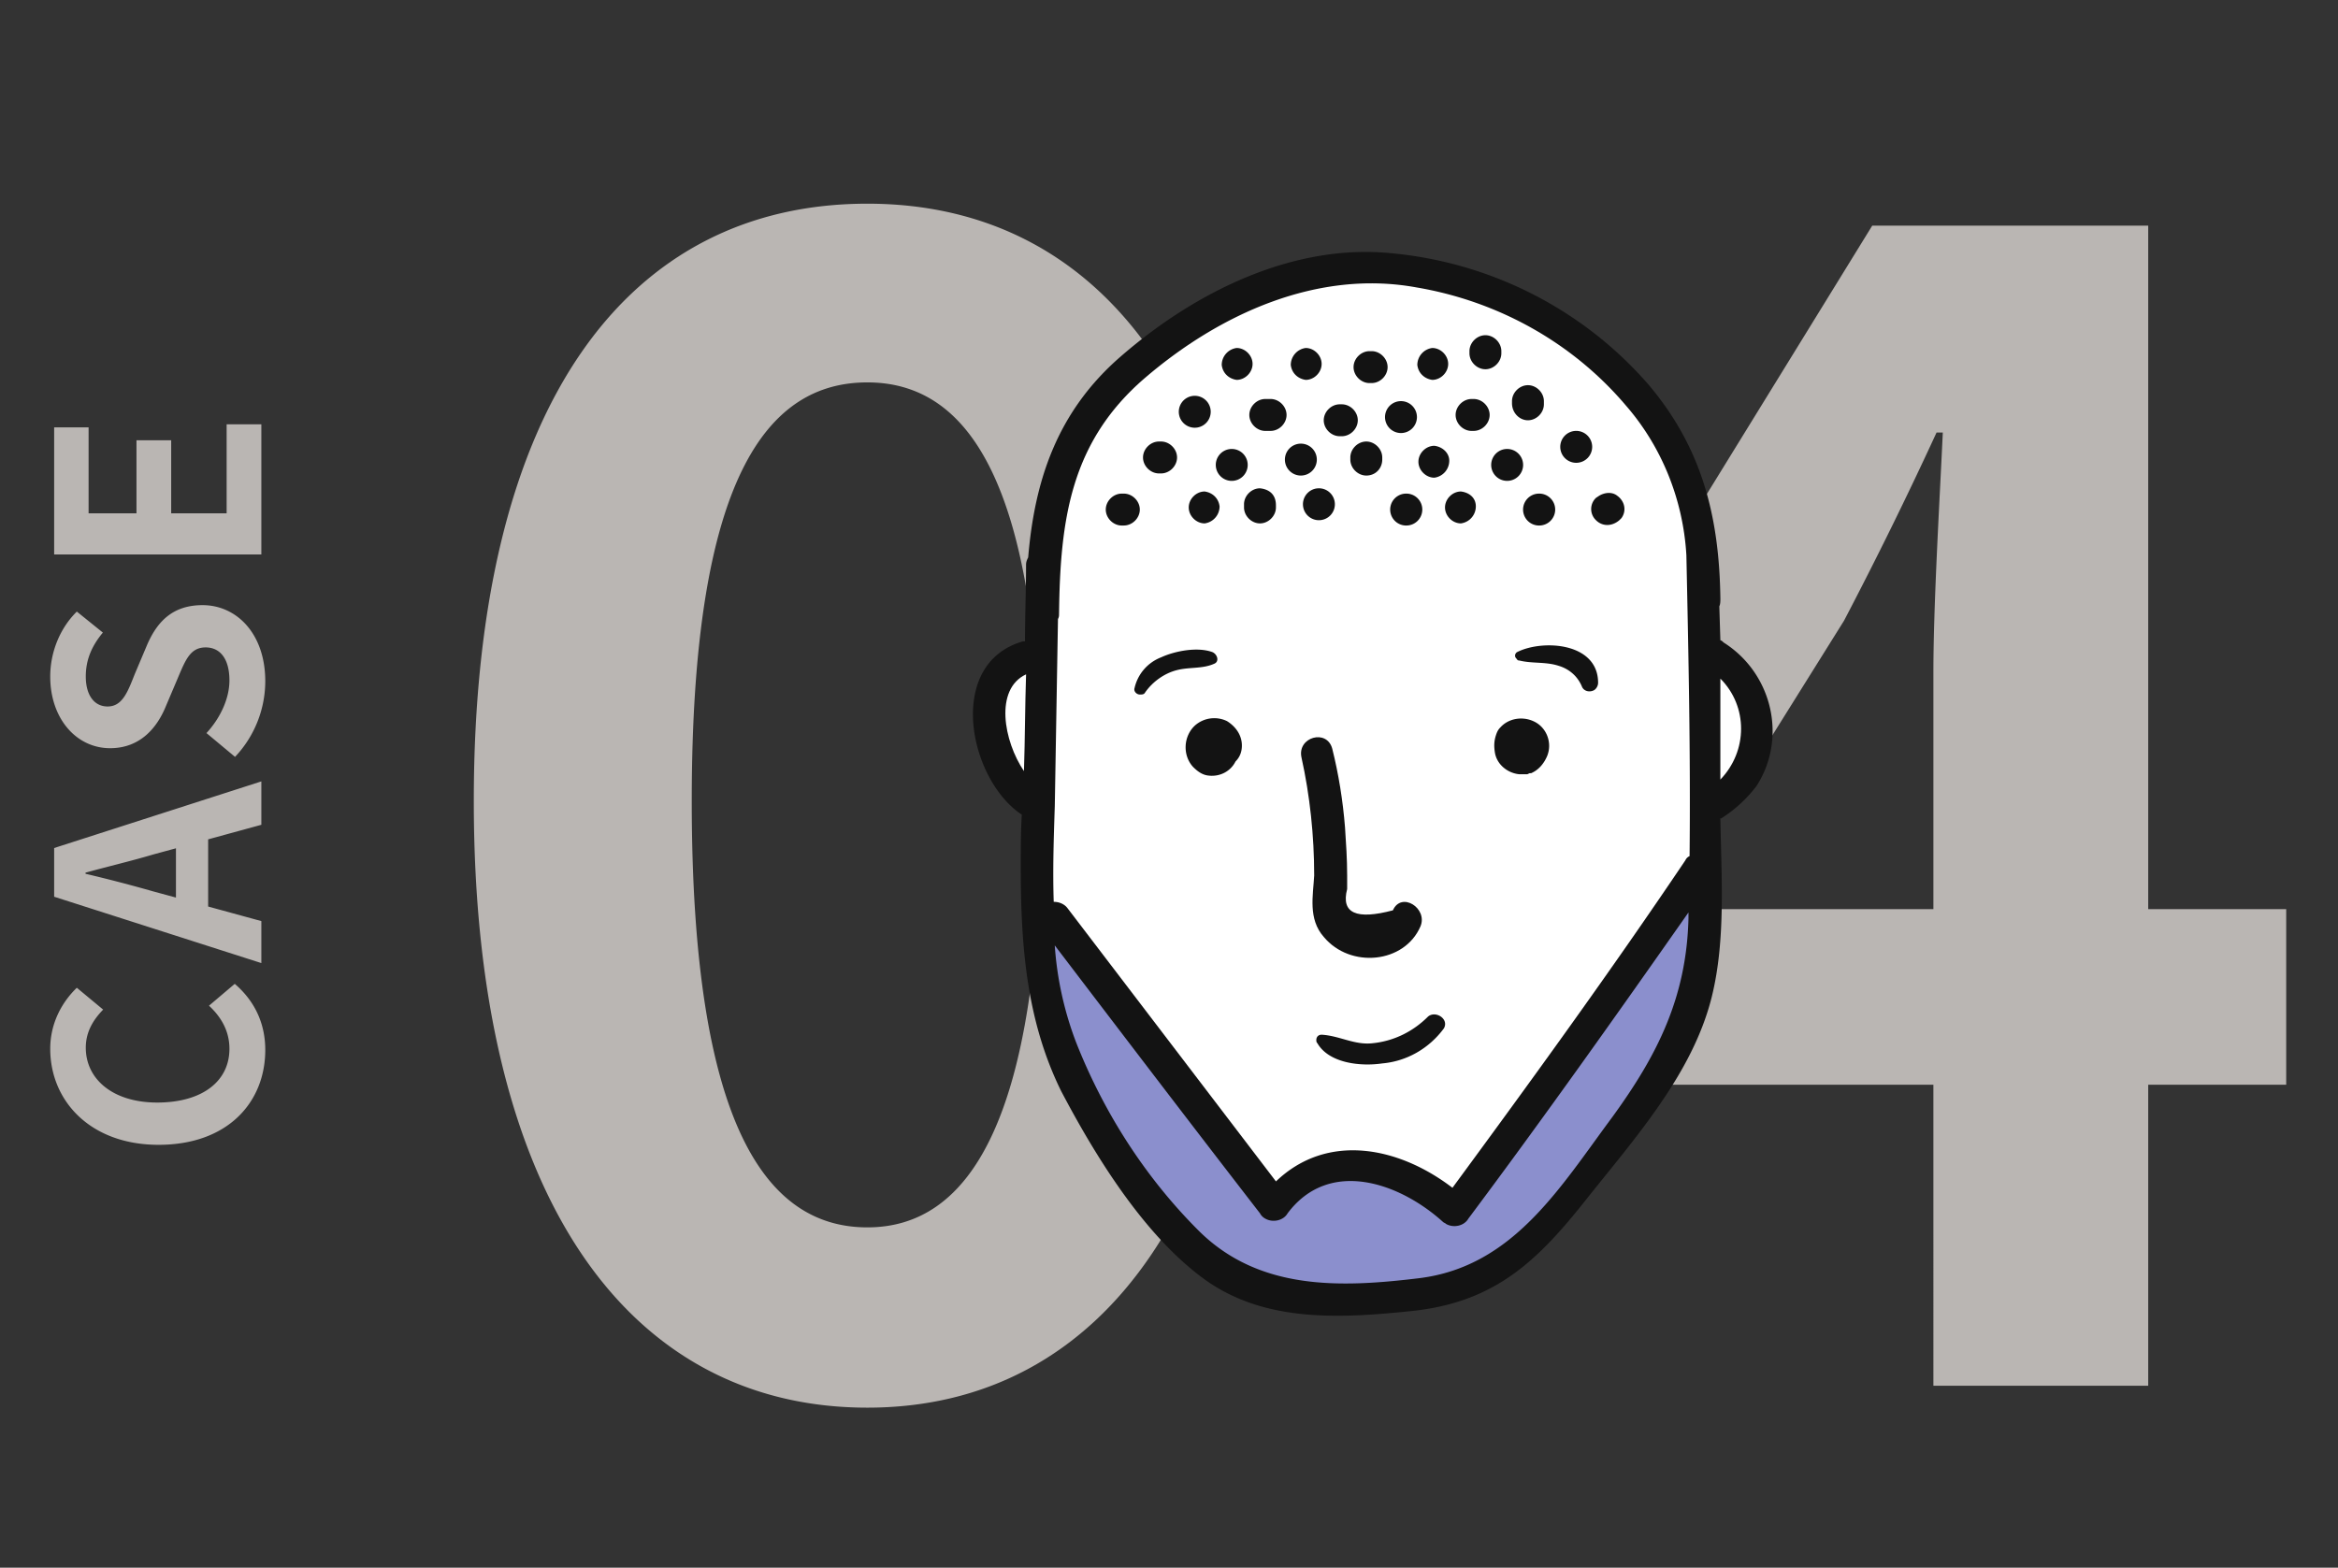 <svg width="167" height="112" fill="none" xmlns="http://www.w3.org/2000/svg"><rect width="100%" height="100%" fill="#333333" stroke="none"/><path d="M18.948 75.01c0-1.9-.76-3.5-2.18-4.72l-1.84 1.56c.86.8 1.46 1.8 1.46 3.08 0 2.32-1.94 3.84-5.16 3.84-3.18 0-5.1-1.68-5.1-3.92 0-1.12.52-1.98 1.24-2.72l-1.88-1.56c-1 .96-1.9 2.46-1.9 4.36 0 3.72 2.86 6.86 7.74 6.86 4.94 0 7.62-3.04 7.62-6.78Zm-.28-6.204v-3l-3.8-1.04v-4.8l3.8-1.04v-3.1l-14.8 4.76v3.48l14.8 4.74Zm-7.72-5.12c-1.54-.44-3.22-.88-4.84-1.26v-.08c1.6-.44 3.3-.84 4.84-1.3l1.62-.44v3.52l-1.62-.44Zm8-15.012c0-3.42-2.06-5.44-4.48-5.44-2.14 0-3.28 1.18-4.02 2.98l-.82 1.94c-.5 1.26-.88 2.32-1.94 2.32-.98 0-1.56-.84-1.56-2.14 0-1.22.44-2.2 1.22-3.14l-1.86-1.5c-1.22 1.2-1.9 2.92-1.9 4.64 0 3 1.86 5.12 4.28 5.12 2.16 0 3.36-1.48 3.98-3l.84-1.98c.56-1.32.9-2.22 2-2.22 1.04 0 1.7.82 1.7 2.36 0 1.3-.66 2.7-1.64 3.76l2.04 1.7a7.887 7.887 0 0 0 2.16-5.4Zm-15.08-9.06h14.8v-9.3h-2.48v6.36h-3.96v-5.22h-2.48v5.22h-3.42v-6.14h-2.46v9.08ZM61.955 100.568c16.8 0 28-14.784 28-43.344 0-28.56-11.2-42.672-28-42.672-16.912 0-28.112 14-28.112 42.672 0 28.56 11.2 43.344 28.112 43.344Zm0-12.88c-7.168 0-12.544-7.169-12.544-30.465 0-23.072 5.376-29.903 12.544-29.903 7.056 0 12.432 6.831 12.432 29.904 0 23.295-5.376 30.464-12.432 30.464Zm40.865-10.192h35.28V99h15.344V77.495h9.856V64.952h-9.856V16.12h-19.712L102.82 66.294v11.2Zm28.896-33.152a296.565 296.565 0 0 0 6.608-13.44h.448c-.224 4.815-.672 12.32-.672 17.135v16.912h-19.264l12.88-20.607Z" fill="#BAB6B3"/><path d="M122.884 58.506c.076 4.253.38 8.658-.608 12.683-1.367 5.545-5.544 10.177-9.037 14.582-3.494 4.405-6.532 7.291-12.456 7.899-5.164.531-10.633.835-14.962-2.43-4.253-3.19-7.67-8.81-10.025-13.291-2.506-5.089-2.886-10.481-2.886-16.101 0-1.215 0-2.43.076-3.646-3.797-2.506-5.468-10.784.076-12.38h.152c0-1.822.076-3.645.076-5.468 0-.227.076-.38.152-.531.456-5.468 2.05-10.405 6.608-14.354 5.24-4.557 12.303-8.127 19.442-7.367 7.063.683 13.595 4.025 18.228 9.341 3.873 4.557 5.088 9.494 5.164 15.342 0 .152 0 .38-.076.532l.076 2.43c.076 0 .152.076.228.152 3.493 2.202 4.557 6.835 2.354 10.253a9.56 9.56 0 0 1-2.582 2.354Z" fill="#131313"/><path d="M75.646 43.848c0 .152 0 .228-.076.38l-.228 13.367c-.076 2.278-.152 4.557-.076 6.835.38 0 .76.152.987.456L91.14 84.404c3.645-3.493 8.734-2.506 12.607.456 5.696-7.747 11.316-15.493 16.633-23.392a.593.593 0 0 1 .304-.304c.076-7.215-.076-14.354-.228-21.493-.228-3.95-1.747-7.747-4.329-10.709-3.798-4.48-9.114-7.442-14.962-8.43-7.063-1.29-14.05 1.899-19.367 6.456-5.316 4.557-6.075 10.1-6.151 16.86Z" fill="#fff"/><path d="M93.87 62.531c0-2.81-.303-5.696-.91-8.43-.304-1.443 1.822-2.05 2.202-.607.456 1.822.76 3.721.911 5.62.076 1.139.152 2.278.152 3.417v.988c-.456 1.747.684 2.202 3.266 1.519.607-1.367 2.506-.152 1.974 1.139-1.139 2.658-5.012 3.038-6.91.76-1.14-1.292-.76-2.963-.684-4.406Z" fill="#131313"/><path d="M122.883 48.481v7.215c1.974-2.05 1.974-5.24 0-7.215ZM73.14 55.089c.075-2.279.075-4.633.151-6.912-2.278 1.063-1.595 4.785-.152 6.912Z" fill="#fff"/><path d="M120.605 65.645v-.456c-5.165 7.367-10.329 14.658-15.721 21.873-.304.532-1.064.684-1.595.38-.076-.076-.152-.076-.228-.152-3.114-2.81-8.127-4.557-11.089-.607-.303.531-1.063.683-1.594.38a.914.914 0 0 1-.38-.38c-4.937-6.38-9.797-12.76-14.658-19.14a23.97 23.97 0 0 0 1.519 6.912c1.974 5.013 4.936 9.645 8.734 13.443 4.329 4.329 10.177 4.101 15.797 3.418 6.683-.836 10.025-6.456 13.746-11.469 3.266-4.48 5.317-8.582 5.469-14.202Z" fill="#8B8FCD"/><path d="M110.506 54.025c-.228.532-.608.988-1.14 1.215h-.075c-.076 0-.152.076-.228.076h-.532c-.835-.076-1.595-.683-1.747-1.519-.076-.455-.076-.835.076-1.29.076-.228.152-.38.304-.532.608-.684 1.671-.836 2.506-.38.836.456 1.215 1.519.836 2.43ZM87.643 51.519a2.08 2.08 0 0 0-2.278.304c-.836.76-.912 2.126-.152 2.962.303.304.607.531.987.607.835.152 1.67-.228 2.05-.987.304-.304.456-.684.456-1.14 0-.759-.455-1.366-1.063-1.746ZM80.124 37.544h.151c.608 0 1.14-.531 1.14-1.139 0-.607-.532-1.139-1.14-1.139h-.151c-.608 0-1.14.532-1.14 1.14 0 .607.532 1.139 1.14 1.139ZM82.784 33.823h.152c.607 0 1.139-.532 1.139-1.14 0-.607-.532-1.139-1.14-1.139h-.151c-.608 0-1.14.532-1.14 1.14 0 .607.532 1.139 1.14 1.139ZM85.292 30.557a1.14 1.14 0 1 0 0-2.278 1.14 1.14 0 0 0 0 2.278ZM88.329 27.14c.608 0 1.14-.532 1.14-1.14 0-.607-.532-1.139-1.14-1.139a1.228 1.228 0 0 0-1.063 1.215c.076.608.531.988 1.063 1.064ZM93.263 27.14c.607 0 1.139-.532 1.139-1.14 0-.607-.532-1.139-1.14-1.139a1.228 1.228 0 0 0-1.063 1.215c.076.608.532.988 1.064 1.064ZM97.823 27.367h.152c.607 0 1.139-.531 1.139-1.139s-.532-1.14-1.14-1.14h-.151c-.608 0-1.14.532-1.14 1.14 0 .608.532 1.14 1.14 1.14ZM102.302 27.14c.607 0 1.139-.532 1.139-1.14 0-.607-.532-1.139-1.139-1.139a1.228 1.228 0 0 0-1.064 1.215c.076.608.532.988 1.064 1.064ZM106.1 26.38c.608 0 1.139-.532 1.139-1.14v-.151c0-.608-.531-1.14-1.139-1.14-.607 0-1.139.532-1.139 1.14v.152c0 .607.532 1.139 1.139 1.139ZM90.377 30.785h.38c.608 0 1.14-.531 1.14-1.139s-.532-1.14-1.14-1.14h-.38c-.607 0-1.139.532-1.139 1.14 0 .608.532 1.14 1.14 1.14ZM95.694 31.165h.152c.607 0 1.139-.532 1.139-1.14 0-.607-.532-1.139-1.14-1.139h-.151c-.608 0-1.14.532-1.14 1.14 0 .607.532 1.139 1.14 1.139ZM100.022 30.937a1.14 1.14 0 1 0 0-2.278 1.14 1.14 0 0 0 0 2.278ZM105.112 30.785h.152c.607 0 1.139-.531 1.139-1.139s-.532-1.14-1.139-1.14h-.152c-.608 0-1.139.532-1.139 1.14 0 .608.531 1.14 1.139 1.14ZM109.139 30.026c.608 0 1.139-.532 1.139-1.14v-.227c0-.608-.531-1.14-1.139-1.14-.607 0-1.139.532-1.139 1.14v.152c0 .683.532 1.215 1.139 1.215ZM112.553 33.064a1.14 1.14 0 1 0 0-2.279 1.14 1.14 0 0 0 0 2.279ZM115.669 37.165l.152-.152c.38-.532.228-1.215-.304-1.595-.38-.304-.911-.228-1.291 0l-.228.152a1.1 1.1 0 0 0 0 1.595c.456.456 1.139.456 1.671 0 0 0-.076 0 0 0ZM109.897 37.544a1.14 1.14 0 1 0 0-2.278 1.14 1.14 0 0 0 0 2.279ZM107.62 34.355a1.14 1.14 0 1 0 0-2.279 1.14 1.14 0 0 0 0 2.279ZM102.456 31.849c-.608 0-1.14.531-1.14 1.139 0 .607.532 1.14 1.14 1.14a1.228 1.228 0 0 0 1.063-1.216c0-.532-.456-.987-1.063-1.063ZM104.354 35.114c-.608 0-1.139.532-1.139 1.14 0 .607.531 1.139 1.139 1.139a1.227 1.227 0 0 0 1.063-1.215c0-.608-.455-.988-1.063-1.064ZM100.405 37.544a1.14 1.14 0 1 0 0-2.278 1.14 1.14 0 0 0 0 2.279ZM98.732 32.836v-.152c0-.608-.532-1.14-1.14-1.14-.607 0-1.139.532-1.139 1.14v.152c0 .607.532 1.139 1.14 1.139.683 0 1.139-.532 1.139-1.14ZM94.174 37.165a1.14 1.14 0 1 0 0-2.279 1.14 1.14 0 0 0 0 2.279ZM92.885 33.975a1.14 1.14 0 1 0 0-2.279 1.14 1.14 0 0 0 0 2.279ZM89.999 34.886c-.608 0-1.14.532-1.14 1.14v.227c0 .608.532 1.14 1.14 1.14.607 0 1.139-.532 1.139-1.14v-.152c0-.76-.456-1.139-1.14-1.215ZM87.948 34.355a1.14 1.14 0 1 0 0-2.279 1.14 1.14 0 0 0 0 2.279ZM86.05 35.114c-.608 0-1.14.532-1.14 1.14 0 .607.532 1.139 1.14 1.139a1.228 1.228 0 0 0 1.063-1.215c-.076-.608-.532-.988-1.064-1.064ZM101.998 72.632c-1.063 1.063-2.43 1.747-3.95 1.899-1.29.152-2.354-.532-3.645-.608-.228 0-.38.152-.38.38 0 .076 0 .152.076.228.836 1.443 3.114 1.67 4.633 1.443 1.747-.152 3.342-1.063 4.405-2.506.38-.684-.607-1.292-1.139-.836ZM86.582 46.582c-1.063-.38-2.658-.076-3.645.38a3.082 3.082 0 0 0-1.899 2.202c-.076.228.152.456.38.456.152 0 .304 0 .38-.152.531-.76 1.367-1.367 2.278-1.595.912-.228 1.823-.076 2.658-.455.38-.152.228-.684-.151-.836ZM108.377 46.582c-.151.076-.227.304-.075.456.075.076.075.152.227.152.912.228 1.899.076 2.81.38.76.228 1.368.76 1.671 1.519.152.303.532.38.836.228.152-.076.304-.304.304-.532 0-2.886-3.95-3.114-5.773-2.203Z" fill="#131313"/></svg>